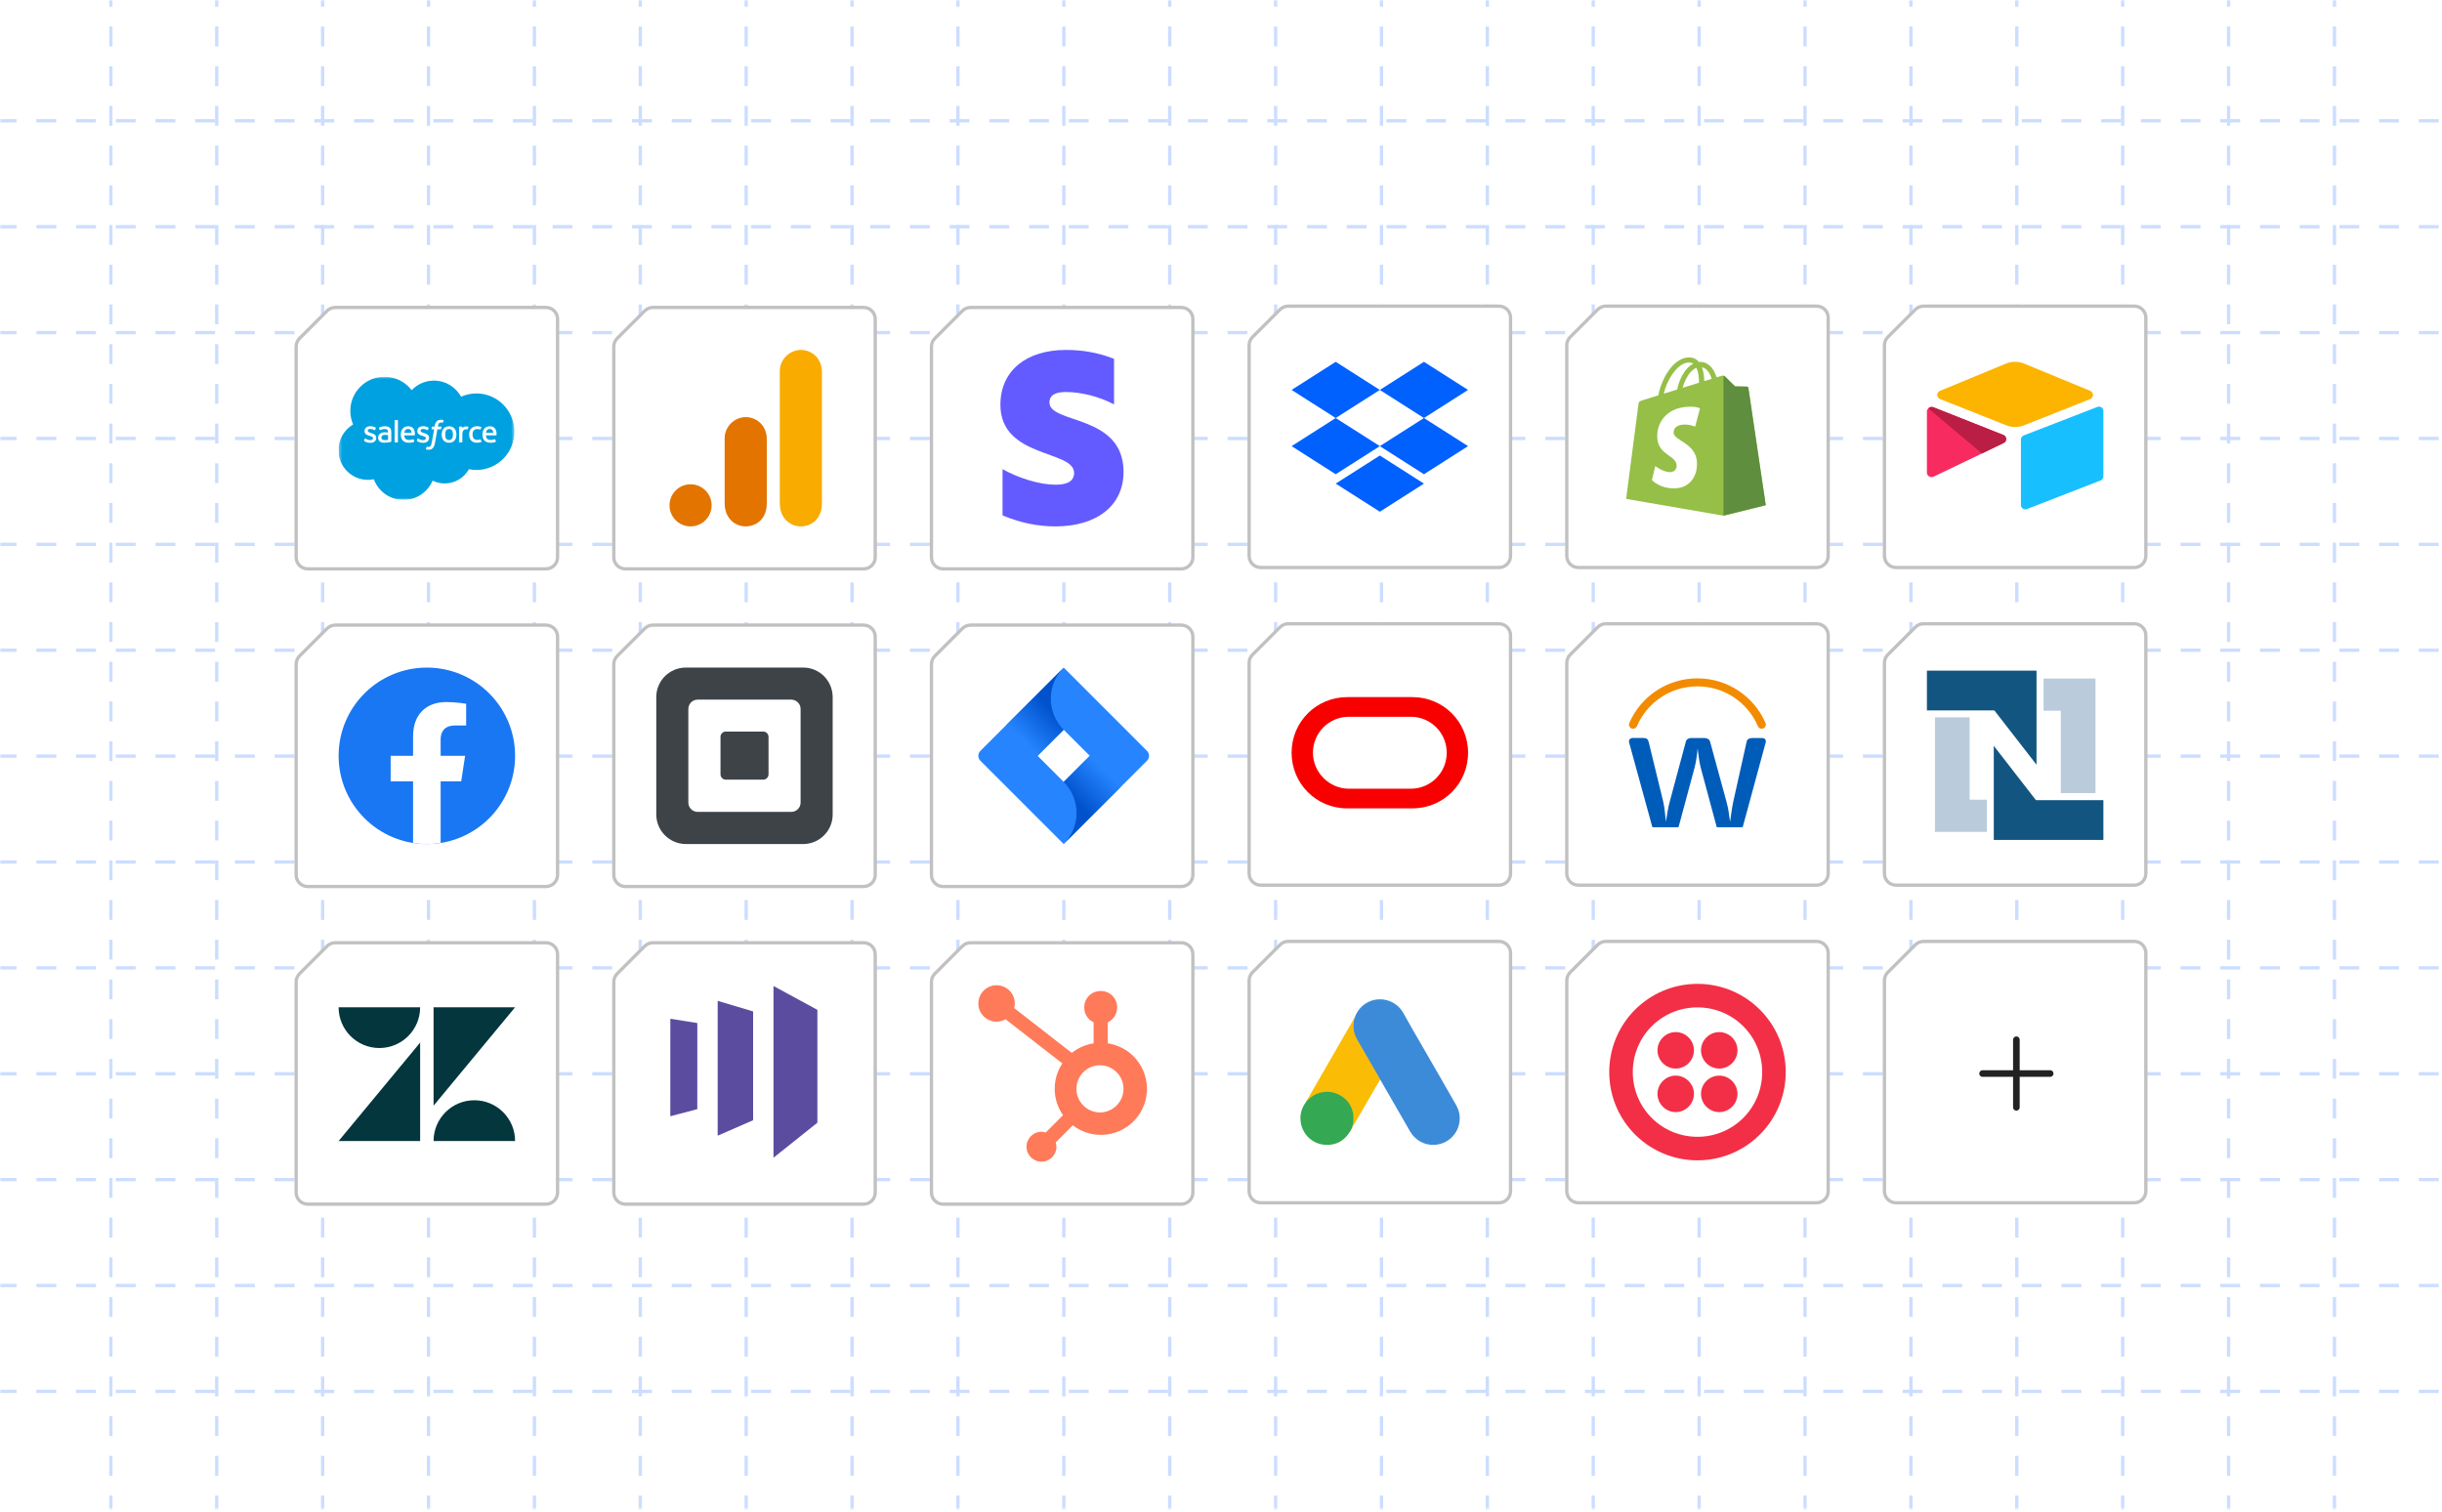 <svg xmlns="http://www.w3.org/2000/svg" width="738" height="457" viewBox="0 0 738 457" fill="none"><rect width="738" height="456" transform="translate(0 0.018)" fill="white"></rect><mask id="mask0_5941_201167" style="mask-type:alpha" maskUnits="userSpaceOnUse" x="0" y="0" width="738" height="457"><rect x="0.5" y="0.518" width="737" height="455" fill="#D9D9D9" stroke="#98D69C"></rect></mask><g mask="url(#mask0_5941_201167)"><line x1="97.5" y1="-27.982" x2="97.5" y2="484.018" stroke="#CCDDFF" stroke-dasharray="6 6"></line><line x1="353.5" y1="-27.982" x2="353.5" y2="484.018" stroke="#CCDDFF" stroke-dasharray="6 6"></line><line x1="577.5" y1="-27.982" x2="577.5" y2="484.018" stroke="#CCDDFF" stroke-dasharray="6 6"></line><line x1="545.5" y1="-27.982" x2="545.5" y2="484.018" stroke="#CCDDFF" stroke-dasharray="6 6"></line><line x1="257.5" y1="-27.982" x2="257.5" y2="484.018" stroke="#CCDDFF" stroke-dasharray="6 6"></line><line x1="705.5" y1="-27.982" x2="705.5" y2="484.018" stroke="#CCDDFF" stroke-dasharray="6 6"></line><line x1="129.5" y1="-27.982" x2="129.5" y2="484.018" stroke="#CCDDFF" stroke-dasharray="6 6"></line><line x1="385.5" y1="-27.982" x2="385.5" y2="484.018" stroke="#CCDDFF" stroke-dasharray="6 6"></line><line x1="641.5" y1="-27.982" x2="641.5" y2="484.018" stroke="#CCDDFF" stroke-dasharray="6 6"></line><line x1="65.5" y1="-27.982" x2="65.5" y2="484.018" stroke="#CCDDFF" stroke-dasharray="6 6"></line><line x1="321.5" y1="-27.982" x2="321.5" y2="484.018" stroke="#CCDDFF" stroke-dasharray="6 6"></line><line x1="193.5" y1="-27.982" x2="193.5" y2="484.018" stroke="#CCDDFF" stroke-dasharray="6 6"></line><line x1="449.5" y1="-27.982" x2="449.5" y2="484.018" stroke="#CCDDFF" stroke-dasharray="6 6"></line><line x1="481.5" y1="-27.982" x2="481.5" y2="484.018" stroke="#CCDDFF" stroke-dasharray="6 6"></line><line x1="609.5" y1="-27.982" x2="609.5" y2="484.018" stroke="#CCDDFF" stroke-dasharray="6 6"></line><line x1="33.5" y1="-27.982" x2="33.5" y2="484.018" stroke="#CCDDFF" stroke-dasharray="6 6"></line><line x1="289.5" y1="-27.982" x2="289.5" y2="484.018" stroke="#CCDDFF" stroke-dasharray="6 6"></line><line x1="161.5" y1="-27.982" x2="161.5" y2="484.018" stroke="#CCDDFF" stroke-dasharray="6 6"></line><line x1="417.5" y1="-27.982" x2="417.5" y2="484.018" stroke="#CCDDFF" stroke-dasharray="6 6"></line><line x1="673.5" y1="-27.982" x2="673.5" y2="484.018" stroke="#CCDDFF" stroke-dasharray="6 6"></line><line x1="225.5" y1="-27.982" x2="225.5" y2="484.018" stroke="#CCDDFF" stroke-dasharray="6 6"></line><line x1="513.5" y1="-27.982" x2="513.5" y2="484.018" stroke="#CCDDFF" stroke-dasharray="6 6"></line><line x1="1025" y1="228.518" x2="-287" y2="228.518" stroke="#CCDDFF" stroke-dasharray="6 6"></line><line x1="1025" y1="100.518" x2="-287" y2="100.518" stroke="#CCDDFF" stroke-dasharray="6 6"></line><line x1="1025" y1="356.518" x2="-287" y2="356.518" stroke="#CCDDFF" stroke-dasharray="6 6"></line><line x1="1025" y1="36.518" x2="-287" y2="36.518" stroke="#CCDDFF" stroke-dasharray="6 6"></line><line x1="1025" y1="292.518" x2="-287" y2="292.518" stroke="#CCDDFF" stroke-dasharray="6 6"></line><line x1="1025" y1="164.518" x2="-287" y2="164.518" stroke="#CCDDFF" stroke-dasharray="6 6"></line><line x1="1025" y1="420.518" x2="-287" y2="420.518" stroke="#CCDDFF" stroke-dasharray="6 6"></line><line x1="1025" y1="260.518" x2="-287" y2="260.518" stroke="#CCDDFF" stroke-dasharray="6 6"></line><line x1="1025" y1="132.518" x2="-287" y2="132.518" stroke="#CCDDFF" stroke-dasharray="6 6"></line><line x1="1025" y1="388.518" x2="-287" y2="388.518" stroke="#CCDDFF" stroke-dasharray="6 6"></line><line x1="1025" y1="68.518" x2="-287" y2="68.518" stroke="#CCDDFF" stroke-dasharray="6 6"></line><line x1="1025" y1="324.518" x2="-287" y2="324.518" stroke="#CCDDFF" stroke-dasharray="6 6"></line><line x1="1025" y1="196.518" x2="-287" y2="196.518" stroke="#CCDDFF" stroke-dasharray="6 6"></line></g><g clip-path="url(#clip0_5941_201167)"><g filter="url(#filter0_d_5941_201167)"><path d="M186.525 102.274L194.849 93.951C195.505 93.294 196.395 92.926 197.324 92.926H261C262.933 92.926 264.5 94.493 264.5 96.426V168.426C264.5 170.359 262.933 171.926 261 171.926H189C187.067 171.926 185.5 170.359 185.5 168.426V104.749C185.5 103.821 185.869 102.931 186.525 102.274Z" fill="white" stroke="#C1C1C1"></path><g clip-path="url(#clip1_5941_201167)"><path d="M235.667 112.123V152.123C235.667 156.599 238.758 159.093 242.031 159.093C245.061 159.093 248.394 156.972 248.394 152.123V112.426C248.394 108.323 245.364 105.76 242.031 105.76C238.697 105.76 235.667 108.587 235.667 112.123Z" fill="#F9AB00"></path><path d="M219 132.426V152.123C219 156.599 222.091 159.093 225.364 159.093C228.394 159.093 231.728 156.972 231.728 152.123V132.729C231.728 128.626 228.698 126.062 225.364 126.062C222.031 126.062 219 128.89 219 132.426Z" fill="#E37400"></path><path d="M208.697 159.093C212.212 159.093 215.061 156.243 215.061 152.729C215.061 149.214 212.212 146.365 208.697 146.365C205.183 146.365 202.333 149.214 202.333 152.729C202.333 156.243 205.183 159.093 208.697 159.093Z" fill="#E37400"></path></g></g><g filter="url(#filter1_d_5941_201167)"><path d="M186.525 198.274L194.849 189.951C195.505 189.295 196.395 188.926 197.324 188.926H261C262.933 188.926 264.5 190.493 264.5 192.426V264.426C264.5 266.359 262.933 267.926 261 267.926H189C187.067 267.926 185.5 266.359 185.5 264.426V200.749C185.5 199.821 185.869 198.931 186.525 198.274Z" fill="white" stroke="#C1C1C1"></path><g clip-path="url(#clip2_5941_201167)"><path fill-rule="evenodd" clip-rule="evenodd" d="M207.251 201.759H242.75C245.124 201.759 247.378 202.704 249.05 204.376C250.698 206.048 251.643 208.301 251.643 210.676V246.175C251.643 251.094 247.644 255.092 242.725 255.092H207.251C202.332 255.068 198.333 251.07 198.333 246.151V210.676C198.333 205.757 202.332 201.759 207.251 201.759ZM239.139 245.375C240.69 245.375 241.95 244.115 241.95 242.564V214.262C241.95 212.711 240.69 211.451 239.139 211.451H210.837C210.086 211.451 209.383 211.742 208.85 212.275C208.317 212.808 208.026 213.511 208.026 214.262V242.564C208.026 244.115 209.286 245.375 210.837 245.375H239.139Z" fill="#3E4348"></path><path d="M219.342 235.635C218.446 235.635 217.743 234.908 217.743 234.011V222.719C217.719 222.307 217.888 221.895 218.203 221.58C218.494 221.265 218.906 221.096 219.342 221.096H230.658C231.095 221.096 231.506 221.265 231.797 221.58C232.088 221.895 232.258 222.307 232.258 222.719V234.011C232.258 234.447 232.088 234.859 231.797 235.15C231.506 235.465 231.095 235.635 230.658 235.635H219.342Z" fill="#3E4348"></path></g></g><g filter="url(#filter2_d_5941_201167)"><path d="M186.525 294.274L194.849 285.951C195.505 285.295 196.395 284.926 197.324 284.926H261C262.933 284.926 264.5 286.493 264.5 288.426V360.426C264.5 362.359 262.933 363.926 261 363.926H189C187.067 363.926 185.5 362.359 185.5 360.426V296.749C185.5 295.821 185.869 294.931 186.525 294.274Z" fill="white" stroke="#C1C1C1"></path><g clip-path="url(#clip3_5941_201167)"><g clip-path="url(#clip4_5941_201167)"><path d="M233.757 297.998V349.9L247.024 339.313V305.201L233.757 297.998Z" fill="#5C4C9F"></path><path d="M227.602 338.567L216.889 343.238V302.492L227.602 305.679V338.567Z" fill="#5C4C9F"></path><path d="M202.573 337.36L210.733 335.223L210.74 309.194L202.579 307.9L202.573 337.36Z" fill="#5C4C9F"></path></g></g></g><g filter="url(#filter3_d_5941_201167)"><path d="M282.525 102.274L290.849 93.951C291.505 93.294 292.395 92.926 293.324 92.926H357C358.933 92.926 360.5 94.493 360.5 96.426V168.426C360.5 170.359 358.933 171.926 357 171.926H285C283.067 171.926 281.5 170.359 281.5 168.426V104.749C281.5 103.821 281.869 102.931 282.525 102.274Z" fill="white" stroke="#C1C1C1"></path><g clip-path="url(#clip5_5941_201167)"><path fill-rule="evenodd" clip-rule="evenodd" d="M317.161 121.643C317.161 119.357 319.037 118.478 322.143 118.478C326.597 118.478 332.224 119.826 336.678 122.229V108.456C331.813 106.522 327.007 105.76 322.143 105.76C310.246 105.76 302.333 111.972 302.333 122.346C302.333 138.522 324.605 135.943 324.605 142.917C324.605 145.613 322.26 146.492 318.978 146.492C314.114 146.492 307.901 144.5 302.978 141.804V155.752C308.429 158.097 313.938 159.093 318.978 159.093C331.169 159.093 339.55 153.056 339.55 142.566C339.491 125.1 317.161 128.207 317.161 121.643Z" fill="#635BFF"></path></g></g><g filter="url(#filter4_d_5941_201167)"><path d="M282.525 198.274L290.849 189.951C291.505 189.295 292.395 188.926 293.324 188.926H357C358.933 188.926 360.5 190.493 360.5 192.426V264.426C360.5 266.359 358.933 267.926 357 267.926H285C283.067 267.926 281.5 266.359 281.5 264.426V200.749C281.5 199.821 281.869 198.931 282.525 198.274Z" fill="white" stroke="#C1C1C1"></path><g clip-path="url(#clip6_5941_201167)"><path d="M346.632 226.935L323.683 203.983L321.459 201.759L296.283 226.935C295.462 227.76 295.462 229.095 296.283 229.92L312.066 245.702L321.455 255.092L346.632 229.916C347.457 229.095 347.457 227.76 346.632 226.935ZM321.455 236.309L313.574 228.427L321.455 220.542L329.341 228.427L321.455 236.309Z" fill="#2684FF"></path><path d="M321.455 220.542C316.295 215.378 316.271 207.015 321.403 201.823L304.148 219.07L313.538 228.46L321.455 220.542Z" fill="url(#paint0_linear_5941_201167)"></path><path d="M329.365 228.407L321.455 236.309C323.946 238.8 325.349 242.176 325.349 245.698C325.349 249.221 323.946 252.597 321.455 255.088L338.75 237.793C338.754 237.797 329.365 228.407 329.365 228.407Z" fill="url(#paint1_linear_5941_201167)"></path></g></g><g filter="url(#filter5_d_5941_201167)"><path d="M282.525 294.274L290.849 285.951C291.505 285.295 292.395 284.926 293.324 284.926H357C358.933 284.926 360.5 286.493 360.5 288.426V360.426C360.5 362.359 358.933 363.926 357 363.926H285C283.067 363.926 281.5 362.359 281.5 360.426V296.749C281.5 295.821 281.869 294.931 282.525 294.274Z" fill="white" stroke="#C1C1C1"></path><g clip-path="url(#clip7_5941_201167)"><path d="M334.789 315.32V308.962C336.5 308.17 337.599 306.441 337.617 304.549V304.405C337.617 301.703 335.419 299.506 332.718 299.506H332.574C329.872 299.506 327.674 301.703 327.674 304.405V304.549C327.674 306.441 328.773 308.152 330.502 308.962V315.32C328.089 315.699 325.819 316.689 323.91 318.22L306.492 304.657C306.618 304.207 306.69 303.739 306.69 303.288C306.69 300.244 304.241 297.777 301.197 297.759C298.153 297.759 295.685 300.208 295.667 303.252C295.649 306.296 298.117 308.764 301.161 308.782C302.115 308.782 303.052 308.53 303.881 308.044L321.046 321.39C317.894 326.164 317.984 332.36 321.262 337.043L316.039 342.266C315.624 342.14 315.174 342.068 314.742 342.05C312.238 342.05 310.221 344.085 310.221 346.571C310.221 349.075 312.256 351.092 314.742 351.092C317.245 351.092 319.263 349.075 319.263 346.571C319.263 346.121 319.191 345.689 319.047 345.274L324.216 340.105C330.304 344.788 339.04 343.653 343.741 337.565C348.424 331.477 347.289 322.741 341.201 318.04C339.31 316.617 337.113 315.681 334.789 315.32ZM332.646 336.214C328.701 336.322 325.423 333.206 325.315 329.28C325.207 325.335 328.323 322.057 332.249 321.949C332.375 321.949 332.52 321.949 332.646 321.949C336.59 322.093 339.67 325.389 339.526 329.334C339.4 333.062 336.392 336.07 332.646 336.214Z" fill="#FF7A59"></path></g></g><g filter="url(#filter6_d_5941_201167)"><path d="M378.525 101.866L386.849 93.543C387.505 92.886 388.395 92.518 389.324 92.518H453C454.933 92.518 456.5 94.085 456.5 96.018V168.018C456.5 169.951 454.933 171.518 453 171.518H381C379.067 171.518 377.5 169.951 377.5 168.018V104.341C377.5 103.413 377.869 102.523 378.525 101.866Z" fill="white" stroke="#C1C1C1"></path><g clip-path="url(#clip8_5941_201167)"><g clip-path="url(#clip9_5941_201167)"><path d="M403.666 109.352L390.333 117.846L403.666 126.34L417.001 117.846L403.666 109.352Z" fill="#0061FF"></path><path d="M430.334 109.352L417.001 117.846L430.334 126.34L443.667 117.846L430.334 109.352Z" fill="#0061FF"></path><path d="M390.333 134.834L403.666 143.329L417.001 134.834L403.666 126.34L390.333 134.834Z" fill="#0061FF"></path><path d="M430.334 126.34L417.001 134.834L430.334 143.329L443.667 134.834L430.334 126.34Z" fill="#0061FF"></path><path d="M403.667 146.16L417.002 154.655L430.334 146.16L417.002 137.666L403.667 146.16Z" fill="#0061FF"></path></g></g></g><g filter="url(#filter7_d_5941_201167)"><path d="M378.525 293.866L386.849 285.543C387.505 284.886 388.395 284.518 389.324 284.518H453C454.933 284.518 456.5 286.085 456.5 288.018V360.018C456.5 361.951 454.933 363.518 453 363.518H381C379.067 363.518 377.5 361.951 377.5 360.018V296.341C377.5 295.413 377.869 294.523 378.525 293.866Z" fill="white" stroke="#C1C1C1"></path></g><g filter="url(#filter8_d_5941_201167)"><path d="M378.525 197.866L386.849 189.543C387.505 188.886 388.395 188.518 389.324 188.518H453C454.933 188.518 456.5 190.085 456.5 192.018V264.018C456.5 265.951 454.933 267.518 453 267.518H381C379.067 267.518 377.5 265.951 377.5 264.018V200.341C377.5 199.413 377.869 198.523 378.525 197.866Z" fill="white" stroke="#C1C1C1"></path><g clip-path="url(#clip10_5941_201167)"><path d="M407.149 244.314C397.807 244.314 390.333 236.841 390.333 227.499C390.333 218.157 397.807 210.684 407.149 210.684H426.852C436.193 210.684 443.667 218.157 443.667 227.499C443.667 236.841 436.193 244.314 426.852 244.314H407.149ZM426.342 238.369C432.457 238.369 437.212 233.444 437.212 227.499C437.212 221.384 432.287 216.628 426.342 216.628H407.658C401.544 216.628 396.788 221.554 396.788 227.499C396.788 233.444 401.714 238.369 407.658 238.369H426.342Z" fill="#F80000"></path></g></g><path d="M409.388 307.558C409.853 306.336 410.493 305.211 411.443 304.3C415.244 300.595 421.528 301.526 424.108 306.181C426.047 309.711 428.103 313.163 430.1 316.654C433.436 322.452 436.811 328.251 440.108 334.069C442.881 338.937 439.875 345.085 434.367 345.919C430.992 346.423 427.831 344.872 426.086 341.846C423.157 336.746 420.209 331.645 417.281 326.564C417.223 326.448 417.145 326.351 417.068 326.254C416.757 326.002 416.621 325.633 416.428 325.303C415.128 323.015 413.79 320.746 412.491 318.477C411.657 317.003 410.784 315.548 409.95 314.074C409.194 312.755 408.844 311.32 408.883 309.808C408.941 309.032 409.038 308.256 409.388 307.558Z" fill="#3C8BD9"></path><path d="M409.387 307.559C409.212 308.257 409.057 308.955 409.018 309.692C408.96 311.321 409.368 312.834 410.182 314.25C412.315 317.915 414.449 321.6 416.563 325.285C416.757 325.614 416.912 325.944 417.106 326.254C415.942 328.271 414.778 330.269 413.595 332.286C411.966 335.098 410.337 337.93 408.689 340.742C408.611 340.742 408.592 340.703 408.572 340.645C408.553 340.49 408.611 340.354 408.65 340.199C409.445 337.29 408.786 334.71 406.788 332.499C405.566 331.161 404.015 330.405 402.231 330.153C399.903 329.823 397.848 330.424 396.005 331.879C395.675 332.131 395.462 332.499 395.074 332.693C394.997 332.693 394.958 332.654 394.938 332.596C395.869 330.986 396.781 329.377 397.712 327.767C401.552 321.096 405.392 314.424 409.251 307.772C409.29 307.694 409.348 307.636 409.387 307.559Z" fill="#FABC04"></path><path d="M395.017 332.653C395.385 332.323 395.734 331.974 396.122 331.664C400.835 327.94 407.914 330.636 408.941 336.532C409.194 337.947 409.058 339.305 408.631 340.662C408.612 340.779 408.592 340.876 408.554 340.992C408.379 341.302 408.224 341.632 408.03 341.942C406.304 344.793 403.763 346.209 400.427 345.996C396.607 345.724 393.601 342.854 393.077 339.053C392.825 337.21 393.194 335.484 394.144 333.894C394.338 333.545 394.57 333.235 394.784 332.885C394.881 332.808 394.842 332.653 395.017 332.653Z" fill="#34A852"></path><path d="M395.017 332.654C394.939 332.731 394.939 332.867 394.803 332.886C394.784 332.751 394.861 332.673 394.939 332.576L395.017 332.654Z" fill="#FABC04"></path><path d="M408.553 340.992C408.476 340.856 408.553 340.759 408.631 340.662C408.65 340.682 408.689 340.72 408.708 340.74L408.553 340.992Z" fill="#E1C025"></path><g filter="url(#filter9_d_5941_201167)"><path d="M474.525 101.866L482.849 93.543C483.505 92.886 484.395 92.518 485.324 92.518H549C550.933 92.518 552.5 94.085 552.5 96.018V168.018C552.5 169.951 550.933 171.518 549 171.518H477C475.067 171.518 473.5 169.951 473.5 168.018V104.341C473.5 103.413 473.869 102.523 474.525 101.866Z" fill="white" stroke="#C1C1C1"></path></g><g clip-path="url(#clip11_5941_201167)"><g clip-path="url(#clip12_5941_201167)"><path d="M528.373 117.233C528.335 117.001 528.142 116.847 527.949 116.847C527.757 116.847 524.364 116.77 524.364 116.77C524.364 116.77 521.511 113.994 521.241 113.724C520.971 113.454 520.393 113.532 520.2 113.609C520.2 113.609 519.66 113.763 518.773 114.033C518.619 113.532 518.388 112.953 518.079 112.336C517.077 110.409 515.573 109.368 513.8 109.368C513.684 109.368 513.569 109.368 513.414 109.406C513.376 109.329 513.299 109.291 513.26 109.213C512.489 108.365 511.487 107.98 510.291 108.018C507.978 108.095 505.665 109.753 503.814 112.722C502.504 114.804 501.501 117.425 501.193 119.469C498.532 120.278 496.682 120.857 496.643 120.895C495.294 121.319 495.255 121.358 495.101 122.63C494.985 123.594 491.438 150.775 491.438 150.775L520.894 155.864L533.655 152.703C533.617 152.664 528.412 117.464 528.373 117.233ZM517.308 114.495C516.614 114.688 515.843 114.958 515.034 115.189C515.034 114.033 514.879 112.375 514.34 110.987C516.075 111.334 516.923 113.3 517.308 114.495ZM513.453 115.691C511.911 116.153 510.214 116.693 508.518 117.194C508.981 115.382 509.906 113.57 510.985 112.375C511.41 111.951 511.988 111.45 512.643 111.141C513.337 112.491 513.491 114.38 513.453 115.691ZM510.33 109.56C510.87 109.56 511.332 109.676 511.718 109.907C511.101 110.254 510.484 110.717 509.906 111.334C508.441 112.915 507.323 115.382 506.86 117.734C505.472 118.158 504.084 118.582 502.812 118.968C503.622 115.266 506.744 109.676 510.33 109.56Z" fill="#95BF47"></path><path d="M527.949 116.847C527.757 116.847 524.364 116.77 524.364 116.77C524.364 116.77 521.511 113.994 521.241 113.724C521.125 113.608 521.01 113.57 520.855 113.531V155.825L533.617 152.664C533.617 152.664 528.412 117.464 528.374 117.194C528.335 117.001 528.142 116.847 527.949 116.847Z" fill="#5E8E3E"></path><path d="M513.762 123.4L512.296 128.952C512.296 128.952 510.639 128.181 508.672 128.335C505.781 128.528 505.781 130.34 505.781 130.803C505.935 133.27 512.451 133.81 512.836 139.632C513.106 144.22 510.407 147.343 506.513 147.574C501.81 147.882 499.227 145.107 499.227 145.107L500.229 140.866C500.229 140.866 502.812 142.832 504.894 142.678C506.243 142.6 506.745 141.482 506.706 140.711C506.513 137.473 501.193 137.666 500.846 132.345C500.576 127.873 503.506 123.323 509.983 122.938C512.489 122.745 513.762 123.4 513.762 123.4Z" fill="white"></path></g></g><g filter="url(#filter10_d_5941_201167)"><path d="M474.525 197.866L482.849 189.543C483.505 188.886 484.395 188.518 485.324 188.518H549C550.933 188.518 552.5 190.085 552.5 192.018V264.018C552.5 265.951 550.933 267.518 549 267.518H477C475.067 267.518 473.5 265.951 473.5 264.018V200.341C473.5 199.413 473.869 198.523 474.525 197.866Z" fill="white" stroke="#C1C1C1"></path></g><g filter="url(#filter11_d_5941_201167)"><path d="M474.525 293.866L482.849 285.543C483.505 284.886 484.395 284.518 485.324 284.518H549C550.933 284.518 552.5 286.085 552.5 288.018V360.018C552.5 361.951 550.933 363.518 549 363.518H477C475.067 363.518 473.5 361.951 473.5 360.018V296.341C473.5 295.413 473.869 294.523 474.525 293.866Z" fill="white" stroke="#C1C1C1"></path><g clip-path="url(#clip13_5941_201167)"><g clip-path="url(#clip14_5941_201167)"><path d="M513 297.351C498.245 297.351 486.333 309.262 486.333 324.017C486.333 338.773 498.245 350.684 513 350.684C527.756 350.684 539.667 338.773 539.667 324.017C539.667 309.262 527.756 297.351 513 297.351ZM513 343.573C502.156 343.573 493.445 334.862 493.445 324.017C493.445 313.173 502.156 304.462 513 304.462C523.845 304.462 532.556 313.173 532.556 324.017C532.556 334.862 523.845 343.573 513 343.573ZM525.089 317.439C525.089 320.462 522.6 322.951 519.578 322.951C516.556 322.951 514.067 320.462 514.067 317.439C514.067 314.417 516.556 311.928 519.578 311.928C522.6 311.928 525.089 314.417 525.089 317.439ZM525.089 330.595C525.089 333.617 522.6 336.106 519.578 336.106C516.556 336.106 514.067 333.617 514.067 330.595C514.067 327.573 516.556 325.084 519.578 325.084C522.6 325.084 525.089 327.573 525.089 330.595ZM511.933 330.595C511.933 333.617 509.445 336.106 506.422 336.106C503.4 336.106 500.911 333.617 500.911 330.595C500.911 327.573 503.4 325.084 506.422 325.084C509.445 325.084 511.933 327.573 511.933 330.595ZM511.933 317.439C511.933 320.462 509.445 322.951 506.422 322.951C503.4 322.951 500.911 320.462 500.911 317.439C500.911 314.417 503.4 311.928 506.422 311.928C509.445 311.928 511.933 314.417 511.933 317.439Z" fill="#F22F46"></path></g></g></g><g clip-path="url(#clip15_5941_201167)"><path d="M494.724 219.422C497.747 212.376 504.781 207.438 512.979 207.438C521.173 207.438 528.21 212.376 531.23 219.424H531.234C531.409 219.901 531.869 220.242 532.409 220.242C533.098 220.242 533.657 219.685 533.657 219.002C533.657 218.835 533.63 218.679 533.571 218.533C530.155 210.586 522.219 205.018 512.977 205.018C503.735 205.018 495.799 210.583 492.389 218.526C492.325 218.671 492.3 218.835 492.3 219.002C492.3 219.687 492.859 220.242 493.549 220.242C494.088 220.242 494.536 219.906 494.724 219.422Z" fill="#F38B00"></path><path d="M526.753 249.671C526.548 250.301 526.071 250.702 525.177 250.702H520.171C519.353 250.702 518.938 250.472 518.732 249.671L514.005 232.116C513.528 230.341 513.324 228.275 513.044 226.209C512.84 228.275 512.567 230.396 512.09 232.116L507.364 249.671C507.228 250.301 506.682 250.702 505.788 250.702H500.712C499.893 250.702 499.478 250.472 499.272 249.671L492.343 224.425C492.139 223.565 492.685 223.042 493.441 223.042H496.661C497.548 223.042 498.032 223.334 498.236 224.194L502.629 242.21C503.1 244.276 503.244 246.398 503.448 248.349C503.789 246.451 504.062 244.223 504.615 242.27L509.485 224.139C509.689 223.394 510.31 223.048 511.136 223.048H515.105C515.924 223.048 516.612 223.454 516.818 224.201L521.755 242.278C522.307 244.229 522.58 246.412 522.853 248.357C523.126 246.459 523.406 244.231 523.814 242.278L527.859 224.147C527.995 223.402 528.678 223.057 529.503 223.057H532.518C533.275 223.057 533.821 223.518 533.617 224.378L526.753 249.671Z" fill="#005CB9"></path></g><g filter="url(#filter12_d_5941_201167)"><path d="M570.525 101.866L578.849 93.543C579.505 92.886 580.395 92.518 581.324 92.518H645C646.933 92.518 648.5 94.085 648.5 96.018V168.018C648.5 169.951 646.933 171.518 645 171.518H573C571.067 171.518 569.5 169.951 569.5 168.018V104.341C569.5 103.413 569.869 102.523 570.525 101.866Z" fill="white" stroke="#C1C1C1"></path><g clip-path="url(#clip16_5941_201167)"><path d="M606.137 109.924L586.287 118.131C585.169 118.595 585.197 120.149 586.315 120.613L606.274 128.52C608.019 129.229 609.982 129.229 611.727 128.52L631.686 120.613C632.804 120.176 632.804 118.595 631.713 118.131L611.809 109.924C610.009 109.161 607.964 109.161 606.137 109.924Z" fill="#FCB400"></path><path d="M610.745 132.855V152.623C610.745 153.55 611.699 154.205 612.572 153.85L634.821 145.207C635.34 145.016 635.667 144.525 635.667 143.98V124.212C635.667 123.284 634.712 122.63 633.84 122.985L611.59 131.601C611.072 131.819 610.745 132.31 610.745 132.855Z" fill="#18BFFF"></path><path d="M605.565 133.865L598.966 137.055L598.284 137.382L584.351 144.063C583.479 144.499 582.333 143.845 582.333 142.863V124.295C582.333 123.94 582.524 123.64 582.77 123.395C582.879 123.286 582.988 123.204 583.097 123.149C583.424 122.959 583.915 122.904 584.297 123.068L605.428 131.438C606.519 131.847 606.601 133.374 605.565 133.865Z" fill="#F82B60"></path><path d="M605.564 133.863L598.966 137.053L582.77 123.42C582.879 123.311 582.988 123.229 583.097 123.175C583.424 122.984 583.915 122.929 584.296 123.093L605.428 131.464C606.519 131.846 606.6 133.372 605.564 133.863Z" fill="#BA1E45"></path></g></g><g filter="url(#filter13_d_5941_201167)"><path d="M570.525 197.866L578.849 189.543C579.505 188.886 580.395 188.518 581.324 188.518H645C646.933 188.518 648.5 190.085 648.5 192.018V264.018C648.5 265.951 646.933 267.518 645 267.518H573C571.067 267.518 569.5 265.951 569.5 264.018V200.341C569.5 199.413 569.869 198.523 570.525 197.866Z" fill="white" stroke="#C1C1C1"></path><g clip-path="url(#clip17_5941_201167)"><path d="M584.766 216.791H595.247V241.689H600.465V251.418H584.766V216.791ZM633.279 239.698H622.798V214.8H617.58V205.071H633.279V239.698Z" fill="#BACCDB"></path><path d="M582.333 202.684H615.457V231.119L602.72 214.712H582.333V202.684ZM635.667 253.85H602.544V225.414L615.28 241.821H635.667" fill="#125580"></path></g></g><g filter="url(#filter14_d_5941_201167)"><path d="M570.525 293.866L578.849 285.543C579.505 284.886 580.395 284.518 581.324 284.518H645C646.933 284.518 648.5 286.085 648.5 288.018V360.018C648.5 361.951 646.933 363.518 645 363.518H573C571.067 363.518 569.5 361.951 569.5 360.018V296.341C569.5 295.413 569.869 294.523 570.525 293.866Z" fill="white" stroke="#C1C1C1"></path></g><path d="M609.371 314.244V334.661" stroke="#222222" stroke-width="2" stroke-linecap="round" stroke-linejoin="round"></path><path d="M599.162 324.452H619.579" stroke="#222222" stroke-width="2" stroke-linecap="round" stroke-linejoin="round"></path><g filter="url(#filter15_d_5941_201167)"><path d="M90.525 102.274L98.849 93.951C99.505 93.294 100.395 92.926 101.324 92.926H165C166.933 92.926 168.5 94.493 168.5 96.426V168.426C168.5 170.359 166.933 171.926 165 171.926H93C91.067 171.926 89.5 170.359 89.5 168.426V104.749C89.5 103.821 89.869 102.931 90.525 102.274Z" fill="white" stroke="#C1C1C1"></path><g clip-path="url(#clip18_5941_201167)"><g clip-path="url(#clip19_5941_201167)"><mask id="mask1_5941_201167" style="mask-type:alpha" maskUnits="userSpaceOnUse" x="102" y="113" width="54" height="38"><path d="M102.345 113.857H155.483V150.976H102.345V113.857Z" fill="white"></path></mask><g mask="url(#mask1_5941_201167)"><path fill-rule="evenodd" clip-rule="evenodd" d="M124.409 117.921C126.124 116.135 128.512 115.029 131.149 115.029C134.666 115.029 137.713 116.983 139.354 119.894C140.811 119.242 142.389 118.906 143.984 118.907C150.314 118.907 155.452 124.084 155.452 130.472C155.452 136.861 150.314 142.038 143.984 142.038C143.211 142.038 142.457 141.96 141.718 141.813C140.282 144.372 137.537 146.111 134.412 146.111C133.139 146.113 131.883 145.825 130.739 145.267C129.283 148.686 125.894 151.089 121.948 151.089C117.826 151.089 114.329 148.49 112.981 144.837C112.381 144.964 111.769 145.027 111.156 145.027C106.252 145.027 102.287 141.003 102.287 136.06C102.287 132.739 104.072 129.848 106.721 128.285C106.159 126.99 105.87 125.594 105.871 124.182C105.871 118.478 110.502 113.867 116.206 113.867C119.547 113.867 122.536 115.459 124.411 117.931" fill="#00A1E0"></path><path fill-rule="evenodd" clip-rule="evenodd" d="M110.031 133.158C109.997 133.245 110.043 133.263 110.053 133.279C110.153 133.351 110.255 133.403 110.356 133.462C110.899 133.749 111.411 133.833 111.946 133.833C113.036 133.833 113.714 133.253 113.714 132.319V132.301C113.714 131.438 112.949 131.123 112.234 130.898L112.14 130.868C111.599 130.693 111.132 130.54 111.132 130.184V130.166C111.132 129.861 111.405 129.637 111.827 129.637C112.296 129.637 112.855 129.793 113.212 129.99C113.212 129.99 113.318 130.059 113.357 129.957C113.378 129.901 113.56 129.413 113.58 129.359C113.6 129.301 113.564 129.258 113.527 129.236C113.116 128.986 112.55 128.816 111.964 128.816L111.855 128.816C110.857 128.816 110.159 129.42 110.159 130.284V130.302C110.159 131.213 110.929 131.509 111.648 131.715L111.763 131.751C112.287 131.912 112.74 132.051 112.74 132.419V132.437C112.74 132.775 112.445 133.027 111.973 133.027C111.789 133.027 111.203 133.024 110.568 132.623C110.491 132.578 110.447 132.546 110.388 132.51C110.357 132.491 110.279 132.456 110.245 132.559L110.03 133.157L110.031 133.158ZM125.991 133.157C125.957 133.244 126.003 133.262 126.014 133.277C126.113 133.35 126.215 133.402 126.317 133.461C126.86 133.748 127.372 133.832 127.907 133.832C128.997 133.832 129.675 133.252 129.675 132.318V132.299C129.675 131.436 128.911 131.121 128.194 130.897L128.1 130.867C127.559 130.691 127.092 130.538 127.092 130.183V130.165C127.092 129.86 127.366 129.635 127.788 129.635C128.257 129.635 128.814 129.791 129.173 129.989C129.173 129.989 129.279 130.057 129.318 129.955C129.338 129.9 129.521 129.412 129.538 129.357C129.559 129.3 129.523 129.257 129.486 129.234C129.075 128.984 128.509 128.814 127.923 128.814L127.814 128.815C126.815 128.815 126.118 129.419 126.118 130.282V130.301C126.118 131.211 126.888 131.508 127.607 131.713L127.722 131.749C128.248 131.91 128.699 132.05 128.699 132.417V132.435C128.699 132.773 128.404 133.025 127.931 133.025C127.747 133.025 127.159 133.022 126.526 132.621C126.45 132.576 126.405 132.545 126.347 132.508C126.327 132.495 126.235 132.459 126.203 132.557L125.988 133.155L125.991 133.157ZM136.89 131.326C136.89 131.854 136.791 132.27 136.598 132.565C136.406 132.856 136.116 132.999 135.712 132.999C135.307 132.999 135.018 132.857 134.828 132.567C134.638 132.274 134.541 131.856 134.541 131.328C134.541 130.801 134.638 130.387 134.828 130.096C135.018 129.806 135.305 129.668 135.712 129.668C136.118 129.668 136.407 129.808 136.598 130.096C136.792 130.387 136.89 130.801 136.89 131.328V131.326ZM137.8 130.35C137.71 130.047 137.571 129.781 137.386 129.558C137.2 129.336 136.966 129.156 136.686 129.027C136.409 128.897 136.081 128.832 135.71 128.832C135.338 128.832 135.012 128.897 134.733 129.027C134.455 129.157 134.219 129.336 134.033 129.558C133.848 129.781 133.709 130.047 133.619 130.35C133.53 130.65 133.485 130.979 133.485 131.328C133.485 131.678 133.53 132.006 133.619 132.307C133.708 132.61 133.848 132.876 134.033 133.098C134.219 133.321 134.455 133.499 134.733 133.626C135.012 133.752 135.34 133.817 135.71 133.817C136.079 133.817 136.407 133.752 136.684 133.626C136.962 133.499 137.198 133.321 137.384 133.098C137.569 132.876 137.708 132.61 137.798 132.307C137.887 132.006 137.932 131.678 137.932 131.328C137.932 130.981 137.887 130.65 137.798 130.35H137.8ZM145.28 132.85C145.25 132.762 145.164 132.795 145.164 132.795C145.032 132.846 144.891 132.893 144.74 132.916C144.588 132.94 144.42 132.952 144.242 132.952C143.802 132.952 143.451 132.821 143.201 132.561C142.949 132.301 142.808 131.883 142.81 131.317C142.811 130.801 142.936 130.414 143.16 130.117C143.38 129.824 143.72 129.672 144.17 129.672C144.545 129.672 144.832 129.715 145.133 129.809C145.133 129.809 145.204 129.84 145.238 129.747C145.318 129.526 145.377 129.368 145.463 129.125C145.487 129.056 145.428 129.027 145.406 129.018C145.288 128.972 145.009 128.897 144.799 128.865C144.601 128.835 144.373 128.819 144.115 128.819C143.732 128.819 143.392 128.884 143.101 129.014C142.81 129.144 142.564 129.323 142.368 129.545C142.173 129.768 142.024 130.034 141.925 130.337C141.826 130.638 141.776 130.968 141.776 131.317C141.776 132.072 141.979 132.683 142.382 133.13C142.784 133.58 143.39 133.806 144.179 133.806C144.646 133.806 145.125 133.712 145.469 133.576C145.469 133.576 145.534 133.544 145.506 133.468L145.281 132.85H145.28ZM146.873 130.818C146.917 130.525 146.997 130.281 147.123 130.092C147.312 129.803 147.6 129.644 148.004 129.644C148.409 129.644 148.676 129.803 148.868 130.092C148.995 130.282 149.05 130.535 149.071 130.818L146.863 130.818L146.873 130.818ZM149.94 130.174C149.863 129.883 149.671 129.588 149.546 129.453C149.346 129.24 149.153 129.09 148.96 129.007C148.68 128.889 148.38 128.828 148.077 128.828C147.692 128.828 147.342 128.893 147.059 129.026C146.776 129.159 146.537 129.34 146.35 129.567C146.162 129.793 146.021 130.061 145.932 130.368C145.842 130.671 145.796 131.003 145.796 131.35C145.796 131.706 145.843 132.036 145.936 132.335C146.03 132.636 146.18 132.9 146.383 133.118C146.587 133.339 146.846 133.511 147.159 133.632C147.47 133.752 147.847 133.815 148.278 133.813C149.169 133.81 149.638 133.612 149.83 133.505C149.864 133.486 149.896 133.453 149.856 133.357L149.655 132.793C149.624 132.709 149.539 132.739 149.539 132.739C149.318 132.821 149.005 132.97 148.273 132.968C147.794 132.967 147.44 132.826 147.218 132.604C146.991 132.378 146.878 132.047 146.86 131.579L149.947 131.581C149.947 131.581 150.028 131.58 150.036 131.501C150.04 131.468 150.142 130.868 149.944 130.174L149.94 130.174ZM122.199 130.818C122.243 130.525 122.323 130.281 122.449 130.092C122.638 129.803 122.926 129.644 123.33 129.644C123.735 129.644 124.002 129.803 124.194 130.092C124.321 130.282 124.376 130.535 124.397 130.818L122.189 130.818L122.199 130.818ZM125.266 130.174C125.189 129.883 124.997 129.588 124.872 129.453C124.672 129.24 124.479 129.09 124.286 129.007C124.006 128.889 123.706 128.828 123.403 128.828C123.018 128.828 122.668 128.893 122.385 129.026C122.102 129.159 121.863 129.34 121.676 129.567C121.489 129.793 121.347 130.061 121.258 130.368C121.168 130.671 121.123 131.003 121.123 131.35C121.123 131.706 121.169 132.036 121.263 132.335C121.356 132.636 121.507 132.9 121.708 133.118C121.911 133.339 122.171 133.511 122.484 133.632C122.794 133.752 123.169 133.815 123.603 133.813C124.494 133.81 124.963 133.612 125.154 133.505C125.188 133.486 125.221 133.453 125.18 133.357L124.979 132.793C124.948 132.709 124.863 132.739 124.863 132.739C124.642 132.821 124.329 132.97 123.597 132.968C123.12 132.967 122.765 132.826 122.542 132.604C122.315 132.378 122.202 132.047 122.184 131.579L125.271 131.581C125.271 131.581 125.352 131.58 125.361 131.501C125.364 131.468 125.466 130.868 125.269 130.174L125.266 130.174ZM115.537 132.831C115.417 132.734 115.4 132.711 115.36 132.648C115.299 132.553 115.267 132.419 115.267 132.247C115.267 131.978 115.357 131.782 115.543 131.651C115.541 131.652 115.808 131.421 116.437 131.429C116.717 131.434 116.997 131.458 117.274 131.5V132.901H117.274C117.274 132.901 116.883 132.985 116.442 133.012C115.815 133.049 115.537 132.831 115.539 132.832L115.537 132.831ZM116.764 130.662C116.639 130.653 116.477 130.648 116.284 130.648C116.02 130.648 115.764 130.681 115.526 130.746C115.285 130.811 115.069 130.911 114.883 131.045C114.697 131.177 114.544 131.351 114.436 131.553C114.326 131.756 114.271 131.994 114.271 132.264C114.271 132.537 114.318 132.774 114.412 132.967C114.504 133.159 114.642 133.325 114.814 133.45C114.986 133.574 115.197 133.666 115.442 133.721C115.684 133.776 115.957 133.804 116.258 133.804C116.575 133.804 116.889 133.778 117.194 133.726C117.453 133.682 117.712 133.631 117.969 133.576C118.072 133.552 118.186 133.521 118.186 133.521C118.263 133.502 118.257 133.42 118.257 133.42L118.255 130.607C118.255 129.99 118.09 129.53 117.765 129.247C117.44 128.964 116.966 128.821 116.35 128.821C116.12 128.821 115.746 128.853 115.524 128.897C115.524 128.897 114.852 129.028 114.574 129.245C114.574 129.245 114.513 129.283 114.547 129.368L114.765 129.954C114.793 130.03 114.867 130.004 114.867 130.004C114.867 130.004 114.89 129.994 114.917 129.978C115.509 129.656 116.259 129.666 116.259 129.666C116.591 129.666 116.849 129.733 117.021 129.865C117.189 129.994 117.275 130.189 117.275 130.599V130.73C117.011 130.691 116.767 130.669 116.767 130.669L116.764 130.662ZM141.575 129.074C141.58 129.064 141.582 129.052 141.582 129.041C141.582 129.03 141.58 129.019 141.575 129.009C141.571 128.998 141.565 128.989 141.557 128.981C141.549 128.973 141.539 128.967 141.529 128.963C141.476 128.943 141.214 128.888 141.013 128.875C140.626 128.851 140.411 128.916 140.218 129.003C140.027 129.089 139.815 129.228 139.698 129.388L139.698 129.013C139.698 128.961 139.661 128.92 139.609 128.92H138.82C138.769 128.92 138.732 128.961 138.732 129.013V133.604C138.732 133.629 138.742 133.652 138.759 133.67C138.777 133.687 138.801 133.697 138.825 133.697H139.634C139.659 133.697 139.683 133.687 139.7 133.67C139.718 133.652 139.728 133.629 139.728 133.604V131.298C139.728 130.99 139.762 130.683 139.829 130.49C139.896 130.298 139.987 130.146 140.099 130.036C140.206 129.931 140.336 129.852 140.48 129.808C140.615 129.769 140.754 129.75 140.894 129.75C141.055 129.75 141.232 129.791 141.232 129.791C141.291 129.798 141.324 129.761 141.345 129.708C141.397 129.567 141.548 129.145 141.577 129.061" fill="#FFFFFE"></path><path fill-rule="evenodd" clip-rule="evenodd" d="M134.021 126.956C133.921 126.926 133.819 126.902 133.717 126.884C133.578 126.861 133.438 126.85 133.298 126.852C132.74 126.852 132.301 127.009 131.992 127.32C131.686 127.629 131.478 128.099 131.373 128.718L131.335 128.927H130.636C130.636 128.927 130.551 128.923 130.533 129.016L130.418 129.657C130.41 129.718 130.436 129.757 130.518 129.756H131.199L130.508 133.613C130.454 133.924 130.392 134.179 130.324 134.373C130.256 134.564 130.19 134.707 130.109 134.811C130.03 134.912 129.955 134.986 129.827 135.029C129.72 135.065 129.598 135.081 129.464 135.081C129.389 135.081 129.29 135.069 129.217 135.054C129.144 135.04 129.105 135.023 129.051 135C129.051 135 128.971 134.97 128.939 135.05C128.914 135.115 128.732 135.614 128.711 135.676C128.689 135.737 128.719 135.785 128.758 135.799C128.849 135.831 128.916 135.852 129.04 135.881C129.211 135.922 129.356 135.924 129.491 135.924C129.775 135.924 130.033 135.884 130.248 135.807C130.463 135.729 130.651 135.593 130.817 135.409C130.997 135.211 131.109 135.003 131.217 134.72C131.324 134.439 131.415 134.091 131.488 133.685L132.183 129.756H133.198C133.198 129.756 133.283 129.759 133.301 129.667L133.416 129.026C133.424 128.965 133.398 128.926 133.315 128.927H132.33C132.335 128.904 132.38 128.558 132.493 128.232C132.541 128.092 132.632 127.98 132.709 127.903C132.781 127.829 132.869 127.774 132.967 127.742C133.074 127.709 133.186 127.693 133.298 127.694C133.39 127.694 133.482 127.706 133.551 127.72C133.646 127.74 133.684 127.751 133.709 127.759C133.809 127.789 133.822 127.76 133.842 127.711L134.078 127.064C134.102 126.994 134.043 126.965 134.021 126.956ZM120.253 133.622C120.253 133.673 120.217 133.715 120.165 133.715H119.348C119.296 133.715 119.259 133.673 119.259 133.622V127.044C119.259 126.993 119.296 126.951 119.348 126.951H120.165C120.217 126.951 120.253 126.993 120.253 127.044V133.622Z" fill="#FFFFFE"></path></g></g></g></g><g filter="url(#filter16_d_5941_201167)"><path d="M90.525 198.274L98.849 189.951C99.505 189.295 100.395 188.926 101.324 188.926H165C166.933 188.926 168.5 190.493 168.5 192.426V264.426C168.5 266.359 166.933 267.926 165 267.926H93C91.067 267.926 89.5 266.359 89.5 264.426V200.749C89.5 199.821 89.869 198.931 90.525 198.274Z" fill="white" stroke="#C1C1C1"></path><g clip-path="url(#clip20_5941_201167)"><g clip-path="url(#clip21_5941_201167)"><path d="M129 255.096C143.728 255.096 155.667 243.157 155.667 228.429C155.667 213.702 143.728 201.763 129 201.763C114.273 201.763 102.333 213.702 102.333 228.429C102.333 243.157 114.273 255.096 129 255.096Z" fill="#1977F3"></path><path d="M139.38 236.14L140.561 228.429H133.166V223.427C133.166 221.319 134.198 219.261 137.513 219.261H140.876V212.698C140.876 212.698 137.824 212.177 134.906 212.177C128.816 212.177 124.834 215.867 124.834 222.553V228.429H118.061V236.14H124.834V254.774C126.191 254.987 127.582 255.096 129 255.096C130.417 255.096 131.809 254.984 133.166 254.774V236.14H139.38Z" fill="white"></path></g></g></g><g filter="url(#filter17_d_5941_201167)"><path d="M90.525 294.274L98.849 285.951C99.505 285.295 100.395 284.926 101.324 284.926H165C166.933 284.926 168.5 286.493 168.5 288.426V360.426C168.5 362.359 166.933 363.926 165 363.926H93C91.067 363.926 89.5 362.359 89.5 360.426V296.749C89.5 295.821 89.869 294.931 90.525 294.274Z" fill="white" stroke="#C1C1C1"></path><g clip-path="url(#clip22_5941_201167)"><path fill-rule="evenodd" clip-rule="evenodd" d="M126.97 315.102V344.848H102.333L126.97 315.102Z" fill="#03363D"></path><path fill-rule="evenodd" clip-rule="evenodd" d="M126.97 304.426C126.97 311.23 121.455 316.745 114.65 316.745C107.846 316.745 102.333 311.23 102.333 304.426H126.97Z" fill="#03363D"></path><path fill-rule="evenodd" clip-rule="evenodd" d="M131.03 344.847C131.03 338.043 136.546 332.527 143.35 332.527C150.154 332.527 155.667 338.043 155.667 344.847H131.03Z" fill="#03363D"></path><path fill-rule="evenodd" clip-rule="evenodd" d="M131.03 334.17V304.426H155.667L131.03 334.17Z" fill="#03363D"></path></g></g></g><defs><filter id="filter0_d_5941_201167" x="183" y="92.426" width="88" height="88" filterUnits="userSpaceOnUse" color-interpolation-filters="sRGB"><feGaussianBlur stdDeviation="2"></feGaussianBlur></filter><filter id="filter1_d_5941_201167" x="183" y="188.426" width="88" height="88" filterUnits="userSpaceOnUse" color-interpolation-filters="sRGB"><feGaussianBlur stdDeviation="2"></feGaussianBlur></filter><filter id="filter2_d_5941_201167" x="183" y="284.426" width="88" height="88" filterUnits="userSpaceOnUse" color-interpolation-filters="sRGB"><feGaussianBlur stdDeviation="2"></feGaussianBlur></filter><filter id="filter3_d_5941_201167" x="279" y="92.426" width="88" height="88" filterUnits="userSpaceOnUse" color-interpolation-filters="sRGB"><feGaussianBlur stdDeviation="2"></feGaussianBlur></filter><filter id="filter4_d_5941_201167" x="279" y="188.426" width="88" height="88" filterUnits="userSpaceOnUse" color-interpolation-filters="sRGB"><feGaussianBlur stdDeviation="2"></feGaussianBlur></filter><filter id="filter5_d_5941_201167" x="279" y="284.426" width="88" height="88" filterUnits="userSpaceOnUse" color-interpolation-filters="sRGB"><feGaussianBlur stdDeviation="2"></feGaussianBlur></filter><filter id="filter6_d_5941_201167" x="375" y="92.018" width="88" height="88" filterUnits="userSpaceOnUse" color-interpolation-filters="sRGB"><feGaussianBlur stdDeviation="2"></feGaussianBlur></filter><filter id="filter7_d_5941_201167" x="375" y="284.018" width="88" height="88" filterUnits="userSpaceOnUse" color-interpolation-filters="sRGB"><feGaussianBlur stdDeviation="2"></feGaussianBlur></filter><filter id="filter8_d_5941_201167" x="375" y="188.018" width="88" height="88" filterUnits="userSpaceOnUse" color-interpolation-filters="sRGB"><feGaussianBlur stdDeviation="2"></feGaussianBlur></filter><filter id="filter9_d_5941_201167" x="471" y="92.018" width="88" height="88" filterUnits="userSpaceOnUse" color-interpolation-filters="sRGB"><feGaussianBlur stdDeviation="2"></feGaussianBlur></filter><filter id="filter10_d_5941_201167" x="471" y="188.018" width="88" height="88" filterUnits="userSpaceOnUse" color-interpolation-filters="sRGB"><feGaussianBlur stdDeviation="2"></feGaussianBlur></filter><filter id="filter11_d_5941_201167" x="471" y="284.018" width="88" height="88" filterUnits="userSpaceOnUse" color-interpolation-filters="sRGB"><feGaussianBlur stdDeviation="2"></feGaussianBlur></filter><filter id="filter12_d_5941_201167" x="567" y="92.018" width="88" height="88" filterUnits="userSpaceOnUse" color-interpolation-filters="sRGB"><feGaussianBlur stdDeviation="2"></feGaussianBlur></filter><filter id="filter13_d_5941_201167" x="567" y="188.018" width="88" height="88" filterUnits="userSpaceOnUse" color-interpolation-filters="sRGB"><feGaussianBlur stdDeviation="2"></feGaussianBlur></filter><filter id="filter14_d_5941_201167" x="567" y="284.018" width="88" height="88" filterUnits="userSpaceOnUse" color-interpolation-filters="sRGB"><feGaussianBlur stdDeviation="2"></feGaussianBlur></filter><filter id="filter15_d_5941_201167" x="87" y="92.426" width="88" height="88" filterUnits="userSpaceOnUse" color-interpolation-filters="sRGB"><feGaussianBlur stdDeviation="2"></feGaussianBlur></filter><filter id="filter16_d_5941_201167" x="87" y="188.426" width="88" height="88" filterUnits="userSpaceOnUse" color-interpolation-filters="sRGB"><feGaussianBlur stdDeviation="2"></feGaussianBlur></filter><filter id="filter17_d_5941_201167" x="87" y="284.426" width="88" height="88" filterUnits="userSpaceOnUse" color-interpolation-filters="sRGB"><feGaussianBlur stdDeviation="2"></feGaussianBlur></filter><linearGradient id="paint0_linear_5941_201167" x1="318.069" y1="214.545" x2="309.041" y2="223.571" gradientUnits="userSpaceOnUse"><stop stop-color="#0052CC"></stop><stop offset="1" stop-color="#2684FF"></stop></linearGradient><linearGradient id="paint1_linear_5941_201167" x1="324.945" y1="242.216" x2="333.956" y2="233.206" gradientUnits="userSpaceOnUse"><stop stop-color="#0052CC"></stop><stop offset="1" stop-color="#2684FF"></stop></linearGradient><clipPath id="clip0_5941_201167"><rect width="630" height="310" fill="white" transform="translate(54 73.018)"></rect></clipPath><clipPath id="clip1_5941_201167"><rect width="53.333" height="53.333" fill="white" transform="translate(198.333 105.76)"></rect></clipPath><clipPath id="clip2_5941_201167"><rect width="53.333" height="53.333" fill="white" transform="translate(198.333 201.759)"></rect></clipPath><clipPath id="clip3_5941_201167"><rect width="53.333" height="53.333" fill="white" transform="translate(198.333 297.759)"></rect></clipPath><clipPath id="clip4_5941_201167"><rect width="45.858" height="53.333" fill="white" transform="translate(202.333 297.759)"></rect></clipPath><clipPath id="clip5_5941_201167"><rect width="53.333" height="53.333" fill="white" transform="translate(294.333 105.76)"></rect></clipPath><clipPath id="clip6_5941_201167"><rect width="53.333" height="53.333" fill="white" transform="translate(294.333 201.759)"></rect></clipPath><clipPath id="clip7_5941_201167"><rect width="53.333" height="53.333" fill="white" transform="translate(294.333 297.759)"></rect></clipPath><clipPath id="clip8_5941_201167"><rect width="53.333" height="53.333" fill="white" transform="translate(390.333 105.352)"></rect></clipPath><clipPath id="clip9_5941_201167"><rect width="53.333" height="45.303" fill="white" transform="translate(390.333 109.352)"></rect></clipPath><clipPath id="clip10_5941_201167"><rect width="53.333" height="53.333" fill="white" transform="translate(390.333 201.351)"></rect></clipPath><clipPath id="clip11_5941_201167"><rect width="48" height="48" fill="white" transform="translate(489 108.018)"></rect></clipPath><clipPath id="clip12_5941_201167"><rect width="42.217" height="48" fill="white" transform="translate(491.4 108.018)"></rect></clipPath><clipPath id="clip13_5941_201167"><rect width="53.333" height="53.333" fill="white" transform="translate(486.333 297.351)"></rect></clipPath><clipPath id="clip14_5941_201167"><rect width="53.333" height="53.333" fill="white" transform="translate(486.333 297.351)"></rect></clipPath><clipPath id="clip15_5941_201167"><rect width="46" height="45" fill="white" transform="translate(490 205.018)"></rect></clipPath><clipPath id="clip16_5941_201167"><rect width="53.333" height="53.333" fill="white" transform="translate(582.333 105.352)"></rect></clipPath><clipPath id="clip17_5941_201167"><rect width="53.333" height="53.333" fill="white" transform="translate(582.333 201.351)"></rect></clipPath><clipPath id="clip18_5941_201167"><rect width="53.333" height="53.333" fill="white" transform="translate(102.333 105.76)"></rect></clipPath><clipPath id="clip19_5941_201167"><rect width="53.333" height="37.314" fill="white" transform="translate(102.333 113.76)"></rect></clipPath><clipPath id="clip20_5941_201167"><rect width="53.333" height="53.333" fill="white" transform="translate(102.333 201.759)"></rect></clipPath><clipPath id="clip21_5941_201167"><rect width="53.333" height="53.333" fill="white" transform="translate(102.333 201.759)"></rect></clipPath><clipPath id="clip22_5941_201167"><rect width="53.333" height="53.333" fill="white" transform="translate(102.333 297.759)"></rect></clipPath></defs></svg>